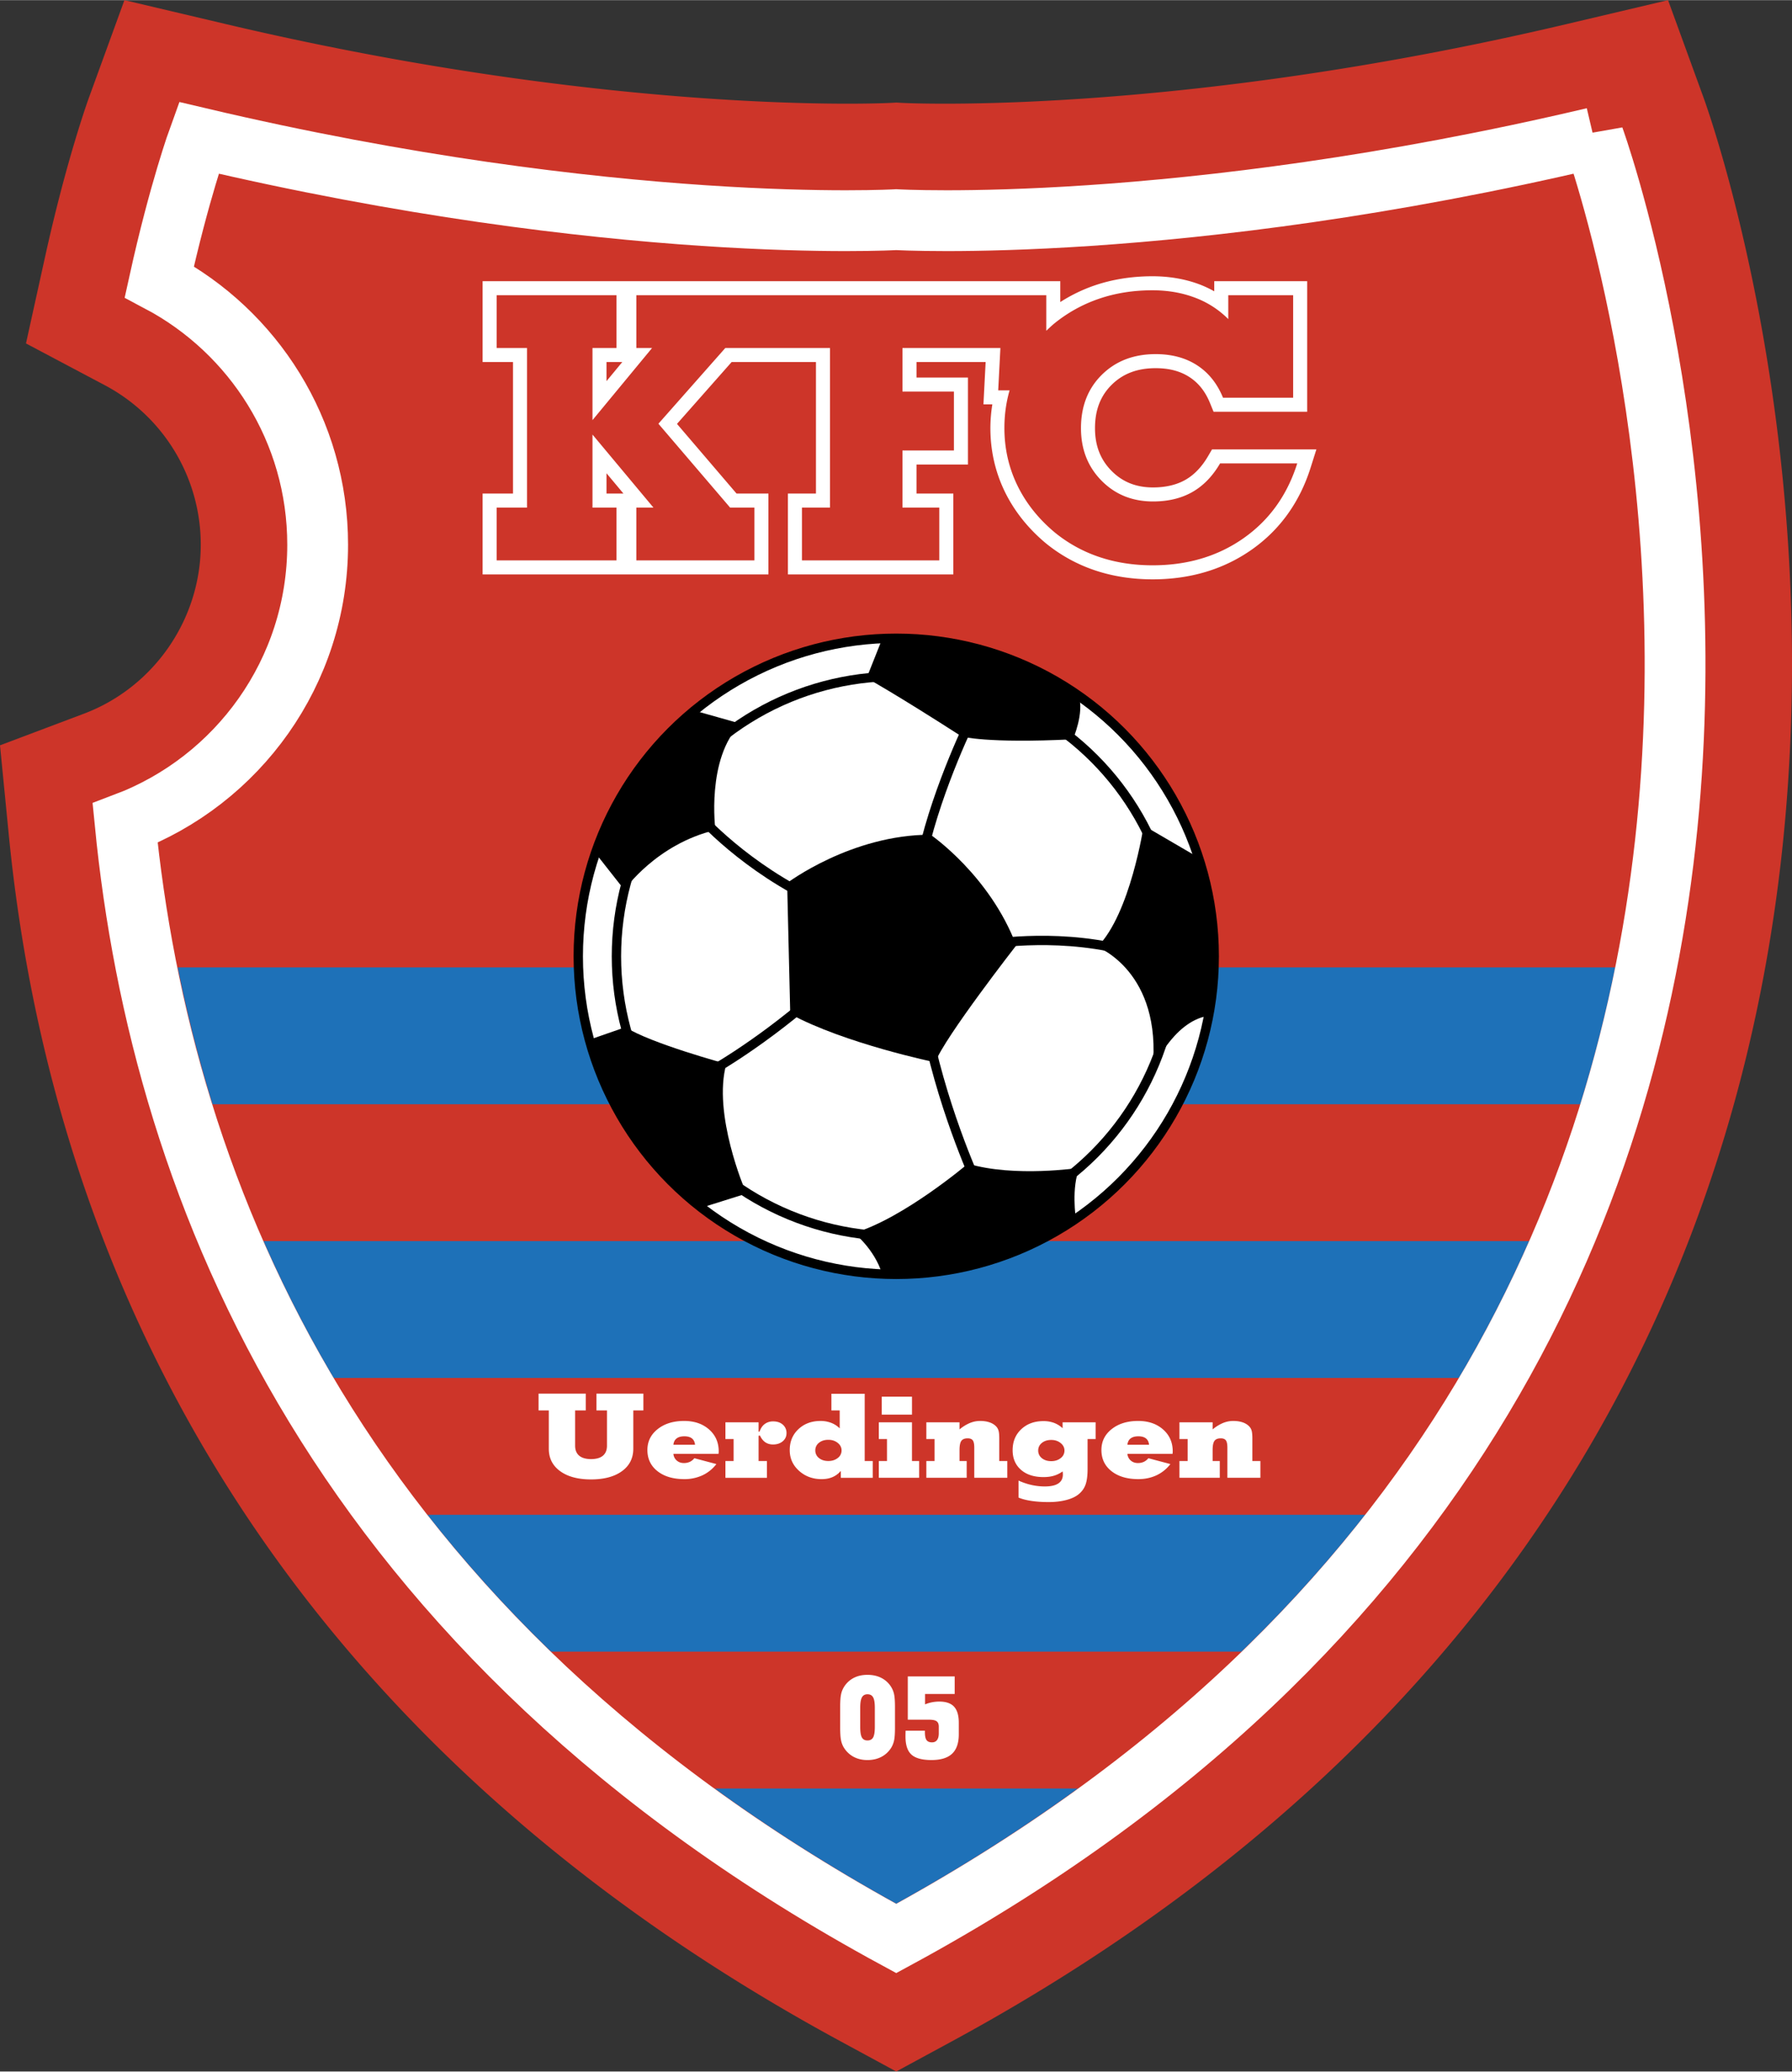 <svg xmlns="http://www.w3.org/2000/svg" width="2163" height="2500" viewBox="0 0 182.61 211.032"><rect x="0" y="0" width="182.61" height="211.032" fill="#333333" stroke="none"/><path d="M173.603 9.95L169.979 0l-10.306 2.432c-39.948 9.426-67.398 8.055-67.671 8.04l-.653-.036-.692.036c-.273.015-27.723 1.386-67.671-8.04L12.679 0 9.057 9.951c-.092.253-2.284 6.318-4.458 16.176l-1.951 8.848 8.006 4.243a18.378 18.378 0 0 1 9.804 16.265c0 7.612-4.787 14.531-11.911 17.216L0 75.92l.893 9.09c2.321 23.64 9.404 45.327 21.053 64.458 14.444 23.724 35.879 43.402 63.708 58.487l5.677 3.077 5.677-3.077c28.168-15.269 49.778-35.237 64.229-59.349 11.604-19.362 18.563-41.302 20.684-65.208 3.567-40.237-7.832-72.111-8.318-73.448z" fill="#cd3529"/><g fill="#1e71b8"><path d="M161.028 112.487a139.727 139.727 0 0 0 3.563-13.942H18.115a140.153 140.153 0 0 0 3.545 13.942h139.368zM34.005 140.372H148.66a129.258 129.258 0 0 0 7.157-13.942H26.854c2.103 4.8 4.488 9.45 7.151 13.942zM56.157 168.257h70.347a137.893 137.893 0 0 0 12.605-13.942H43.554a137.882 137.882 0 0 0 12.603 13.942zM91.33 193.932c6.575-3.639 12.743-7.554 18.502-11.732H72.828c5.759 4.178 11.926 8.093 18.502 11.732z"/></g><path d="M162.409 14.026C120 24.033 91.33 22.365 91.33 22.365s-28.67 1.668-71.079-8.339c0 0-1.989 5.464-4.018 14.666 9.596 5.086 16.137 15.172 16.137 26.79 0 12.976-8.158 24.042-19.622 28.363 3.708 37.76 21.758 82.833 78.582 113.636 115.156-62.422 71.079-183.455 71.079-183.455z" fill="none" stroke="#fff" stroke-width="6.195"/><g fill="#fff"><path d="M55.925 147.585v-3.904h-1.042v-1.712h4.81v1.712h-1.087v3.59c0 .447.139.788.416 1.02.277.233.681.349 1.211.349.531 0 .933-.116 1.208-.349.275-.232.412-.573.412-1.02v-3.59h-1.072v-1.712h4.78v1.712h-1.027v3.904c0 .962-.385 1.724-1.155 2.284-.771.561-1.821.841-3.152.841-1.326 0-2.375-.28-3.145-.841-.772-.56-1.157-1.321-1.157-2.284zM68.946 146.537c.188-.146.451-.22.789-.22.333 0 .592.072.775.216.183.145.289.36.316.648h-2.204c.028-.284.136-.498.324-.644zm1.811 2.013a1.29 1.29 0 0 1-.466.371 1.433 1.433 0 0 1-.605.121c-.288 0-.53-.086-.727-.259a.996.996 0 0 1-.337-.679h4.603c0-.028.002-.07.007-.126.004-.055.007-.097.007-.125 0-.914-.329-1.66-.987-2.236-.658-.576-1.502-.864-2.535-.864-1.102 0-2.001.278-2.699.832-.698.554-1.046 1.263-1.046 2.128 0 .898.343 1.618 1.028 2.157.686.54 1.596.81 2.73.81a4.33 4.33 0 0 0 1.851-.389A3.82 3.82 0 0 0 73 149.146l-2.243-.596zM77.305 145.848l.106-.021c.107-.331.28-.586.519-.763a1.4 1.4 0 0 1 .86-.266c.404 0 .732.11.982.333a1.1 1.1 0 0 1 .376.864c0 .337-.129.613-.387.83-.258.217-.586.326-.986.326-.307 0-.57-.077-.791-.228-.221-.153-.403-.383-.547-.692l-.134.035v2.568h.849v1.712h-4.229v-1.712h.834V146.6h-.834v-1.712h3.38v.96zM83.456 146.978c.249-.203.567-.303.954-.303.377 0 .696.104.957.314.261.208.391.464.391.766a.943.943 0 0 1-.388.773c-.259.204-.579.306-.96.306-.387 0-.705-.101-.954-.303a.957.957 0 0 1-.374-.777.956.956 0 0 1 .374-.776zm1.264-3.297h.849v1.827a2.545 2.545 0 0 0-.877-.565 3.008 3.008 0 0 0-1.079-.189c-.908 0-1.658.279-2.25.835-.591.556-.887 1.267-.887 2.132 0 .838.314 1.541.943 2.108.629.567 1.397.852 2.306.852.419 0 .788-.069 1.107-.206s.602-.347.849-.63v.702h3.254v-1.712h-.819v-6.85H84.72v1.696zM89.852 144.113v-1.831h3.083v1.831h-3.083zm3.082 4.72h.73v1.712h-4.11v-1.712h.834V146.6h-.834v-1.712h3.38v3.945zM97.778 145.616a4.157 4.157 0 0 1 1.051-.652c.341-.14.688-.211 1.037-.211.381 0 .713.05.995.15.282.101.509.248.681.443.103.116.176.258.22.426.045.167.066.435.066.802v2.259h.819v1.712h-3.365v-3.07c0-.361-.051-.609-.153-.746-.102-.137-.276-.205-.522-.205-.302 0-.516.086-.641.257s-.188.484-.188.938v1.113h.73v1.712h-4.11v-1.712h.834V146.6h-.834v-1.712h3.38v.728zM106.169 146.992c.249-.202.567-.303.954-.303.377 0 .696.104.958.314.26.208.391.464.391.766a.943.943 0 0 1-.388.773c-.258.204-.578.307-.96.307-.387 0-.705-.101-.954-.303s-.374-.46-.374-.776.124-.576.373-.778zm4.66-.392h.819v-1.712h-3.365v.606a2.67 2.67 0 0 0-.888-.55 3.064 3.064 0 0 0-1.068-.175c-.917 0-1.669.275-2.257.826-.586.551-.88 1.263-.88 2.137 0 .836.283 1.502.849 1.998.565.495 1.333.742 2.302.742.396 0 .752-.047 1.068-.143.317-.095.608-.241.874-.435.014.088.021.152.024.191.002.04.003.081.003.122 0 .404-.154.708-.461.912-.307.204-.769.307-1.383.307a6.23 6.23 0 0 1-1.331-.146 6.798 6.798 0 0 1-1.345-.451v1.728c.345.149.78.263 1.306.342.526.079 1.11.119 1.752.119.656 0 1.249-.067 1.777-.202.528-.135.946-.324 1.253-.565.345-.27.589-.599.733-.987.145-.389.217-.931.217-1.628V146.6zM115.21 146.537c.188-.146.451-.22.79-.22.333 0 .592.072.775.216.183.145.289.36.316.648h-2.204c.027-.284.135-.498.323-.644zm1.811 2.013a1.3 1.3 0 0 1-.466.371 1.432 1.432 0 0 1-.604.121c-.288 0-.53-.086-.727-.259a.996.996 0 0 1-.337-.679h4.603c0-.028.002-.07.007-.126.004-.055.007-.097.007-.125 0-.914-.329-1.66-.987-2.236s-1.502-.864-2.535-.864c-1.102 0-2.001.278-2.699.832-.698.554-1.046 1.263-1.046 2.128 0 .898.343 1.618 1.028 2.157.686.54 1.596.81 2.73.81.679 0 1.295-.13 1.852-.389a3.81 3.81 0 0 0 1.418-1.145l-2.244-.596zM123.57 145.616a4.17 4.17 0 0 1 1.05-.652c.343-.14.688-.211 1.038-.211.382 0 .713.05.995.15.281.101.508.248.68.443.103.116.176.258.221.426.043.167.066.435.066.802v2.259h.819v1.712h-3.365v-3.07c0-.361-.051-.609-.154-.746-.102-.137-.276-.205-.522-.205-.302 0-.515.086-.64.257s-.188.484-.188.938v1.113h.729v1.712h-4.11v-1.712h.834V146.6h-.834v-1.712h3.381v.728z"/></g><g fill="#fff"><path d="M88.975 176.998c-.114.205-.308.307-.578.307-.265 0-.453-.102-.568-.307-.114-.205-.171-.559-.171-1.062v-1.961c0-.495.058-.848.175-1.059.116-.211.304-.316.564-.316.267 0 .459.103.576.31s.174.562.174 1.064v1.961c-.001.503-.058.857-.172 1.063zm-3.265.312c.062.291.167.549.315.774.26.396.591.697.993.905.401.208.86.312 1.377.312.523 0 .99-.104 1.397-.312s.742-.509 1.001-.905c.144-.225.248-.479.312-.76s.096-.721.096-1.318v-2.112c0-.597-.032-1.036-.096-1.317a2.303 2.303 0 0 0-.312-.753 2.509 2.509 0 0 0-.996-.899c-.407-.203-.875-.305-1.403-.305-.521 0-.981.102-1.383.305a2.525 2.525 0 0 0-.987.899 2.277 2.277 0 0 0-.315.771c-.062.289-.093.723-.093 1.3v2.112c.001.576.032 1.011.094 1.303zM92.284 176.307h1.966v.15c0 .386.056.656.168.81.112.154.297.231.557.231.224 0 .395-.079.513-.237.118-.158.177-.386.177-.682v-.682c0-.256-.072-.439-.217-.546-.144-.107-.4-.162-.766-.162h-2.174v-4.407h4.777v1.787h-3.02v1.06c.232-.097.47-.169.712-.216a3.96 3.96 0 0 1 .741-.07c.685 0 1.188.175 1.507.525.32.35.479.897.479 1.644v1.159c0 .894-.227 1.555-.683 1.985s-1.156.644-2.102.644c-.95 0-1.629-.183-2.036-.551-.408-.368-.611-.98-.611-1.839a14.528 14.528 0 0 1 .012-.603z"/></g><path d="M123.51 45.768l-.414.708c-.635 1.086-1.412 1.894-2.309 2.401-.903.51-2.008.769-3.286.769-1.728 0-3.114-.555-4.239-1.696-1.13-1.147-1.679-2.566-1.679-4.339 0-1.846.557-3.293 1.703-4.425 1.151-1.138 2.616-1.69 4.478-1.69 1.378 0 2.506.297 3.448.909.927.603 1.611 1.468 2.091 2.642l.363.889h9.538V28.631h-9.47v1.033a11.25 11.25 0 0 0-1.479-.697c-1.473-.555-3.094-.836-4.817-.836-2.103 0-4.095.317-5.919.943a16.283 16.283 0 0 0-3.473 1.686v-2.128H49.179v8.237h3.097v13.402h-3.097v8.238h29.126v-8.238h-3.248l-6.07-7.099 5.569-6.303h8.593v13.402h-2.858v8.238h16.856v-8.238h-3.752v-2.957h5.242V38.45h-5.242v-1.582h7.044l-.223 4.316h.906a15.538 15.538 0 0 0-.199 2.406c0 2.273.483 4.432 1.436 6.416.948 1.973 2.34 3.744 4.137 5.263a15.922 15.922 0 0 0 5.04 2.809c1.824.618 3.816.931 5.919.931 3.84 0 7.235-1.016 10.09-3.02 2.874-2.017 4.896-4.83 6.011-8.361l.588-1.86H123.51zm3.213 9.05c-2.623 1.841-5.712 2.761-9.269 2.761-1.958 0-3.778-.285-5.46-.855a14.407 14.407 0 0 1-4.576-2.547c-1.651-1.395-2.908-2.992-3.771-4.79s-1.296-3.73-1.296-5.797c0-1.34.178-2.619.529-3.835h-1.16l.223-4.315h-9.978v4.44h5.241v6.004h-5.241V51.7h3.752v5.379H81.72V51.7h2.859V35.439H73.912l-6.818 7.717 7.306 8.543h2.477v5.379H64.844V51.7h1.744l-6.211-7.441V51.7h2.442v5.379h-12.21V51.7h3.097V35.439h-3.097v-5.378h12.21v5.378h-2.442v7.35l6.072-7.35h-1.604v-5.378h41.774v3.625c.255-.246.517-.489.794-.724a14.774 14.774 0 0 1 4.571-2.536c1.681-.577 3.499-.866 5.455-.866 1.559 0 2.997.248 4.312.743a9.468 9.468 0 0 1 3.413 2.191V30.06h6.612v10.444h-7.148c-.588-1.439-1.466-2.54-2.636-3.3-1.17-.76-2.579-1.14-4.227-1.14-2.237 0-4.064.702-5.483 2.103-1.418 1.401-2.127 3.216-2.127 5.442 0 2.147.696 3.927 2.09 5.343 1.394 1.415 3.146 2.123 5.257 2.123 1.534 0 2.864-.318 3.989-.954 1.125-.636 2.072-1.61 2.84-2.924h7.862c-1.024 3.241-2.848 5.781-5.47 7.621zm-63.19-4.547h-1.727v-2.068l1.727 2.068zm-.12-13.402l-1.607 1.946v-1.946H63.413z" fill="#fff"/><circle cx="91.33" cy="97.415" r="32.403" fill="#fff"/><circle cx="91.33" cy="97.415" r="32.403" fill="none" stroke="#000" stroke-width=".953"/><circle cx="91.33" cy="97.415" r="28.514" fill="none" stroke="#000" stroke-width=".953"/><path d="M89.908 65.044l-1.596 4.015S91.33 70.73 98 75.019c0 0 2.495.729 11.334.286 0 0 1.176-2.695.588-4.428.001-.001-6.664-5.833-20.014-5.833zM122.14 87.359l-5.594-3.265s-1.351 8.993-4.726 12.368c0 0 6.632 2.502 5.63 12.49 0 0 2.052-4.836 5.597-5.461-.001 0 2.066-9.273-.907-16.132zM109.634 124.154s-.49-3.181.371-5.191c0 0-6.604 1.007-11.368-.422 0 0-6.535 5.556-11.607 7.066 0 0 2.066 1.604 2.865 4.178 0 0 11.398.738 19.739-5.631zM60.673 86.895l2.952 3.752s3.244-4.667 9.279-6.097c0 0-.971-7.296 2.571-10.837l-4.752-1.34c.001-.001-5.921 3.842-10.05 14.522zM71.48 123.028l4.673-1.468-.231-.319s-3.335-7.783-1.906-12.866c0 0-7.692-2.08-10.279-3.74l-3.247 1.129-.437.152s2.685 11.036 11.42 16.753"/><path d="M70.84 82.644s4.13 4.924 11.278 8.577M99.113 72.955s-3.495 6.989-5.083 13.978M71.793 109.487s5.083-2.701 11.118-7.942" fill="none" stroke="#000" stroke-width=".953"/><path d="M80.529 103.292l-.318-13.342s6.513-4.924 14.613-4.924c0 0 6.035 4.129 8.736 11.277 0 0-7.306 9.372-8.259 11.913 0 0-9.213-1.905-14.772-4.924"/><path d="M99.431 120.288s-3.653-7.942-5.242-16.836M101.02 96.145s7.544-1.231 14.612.953" fill="none" stroke="#000" stroke-width=".953"/></svg>
